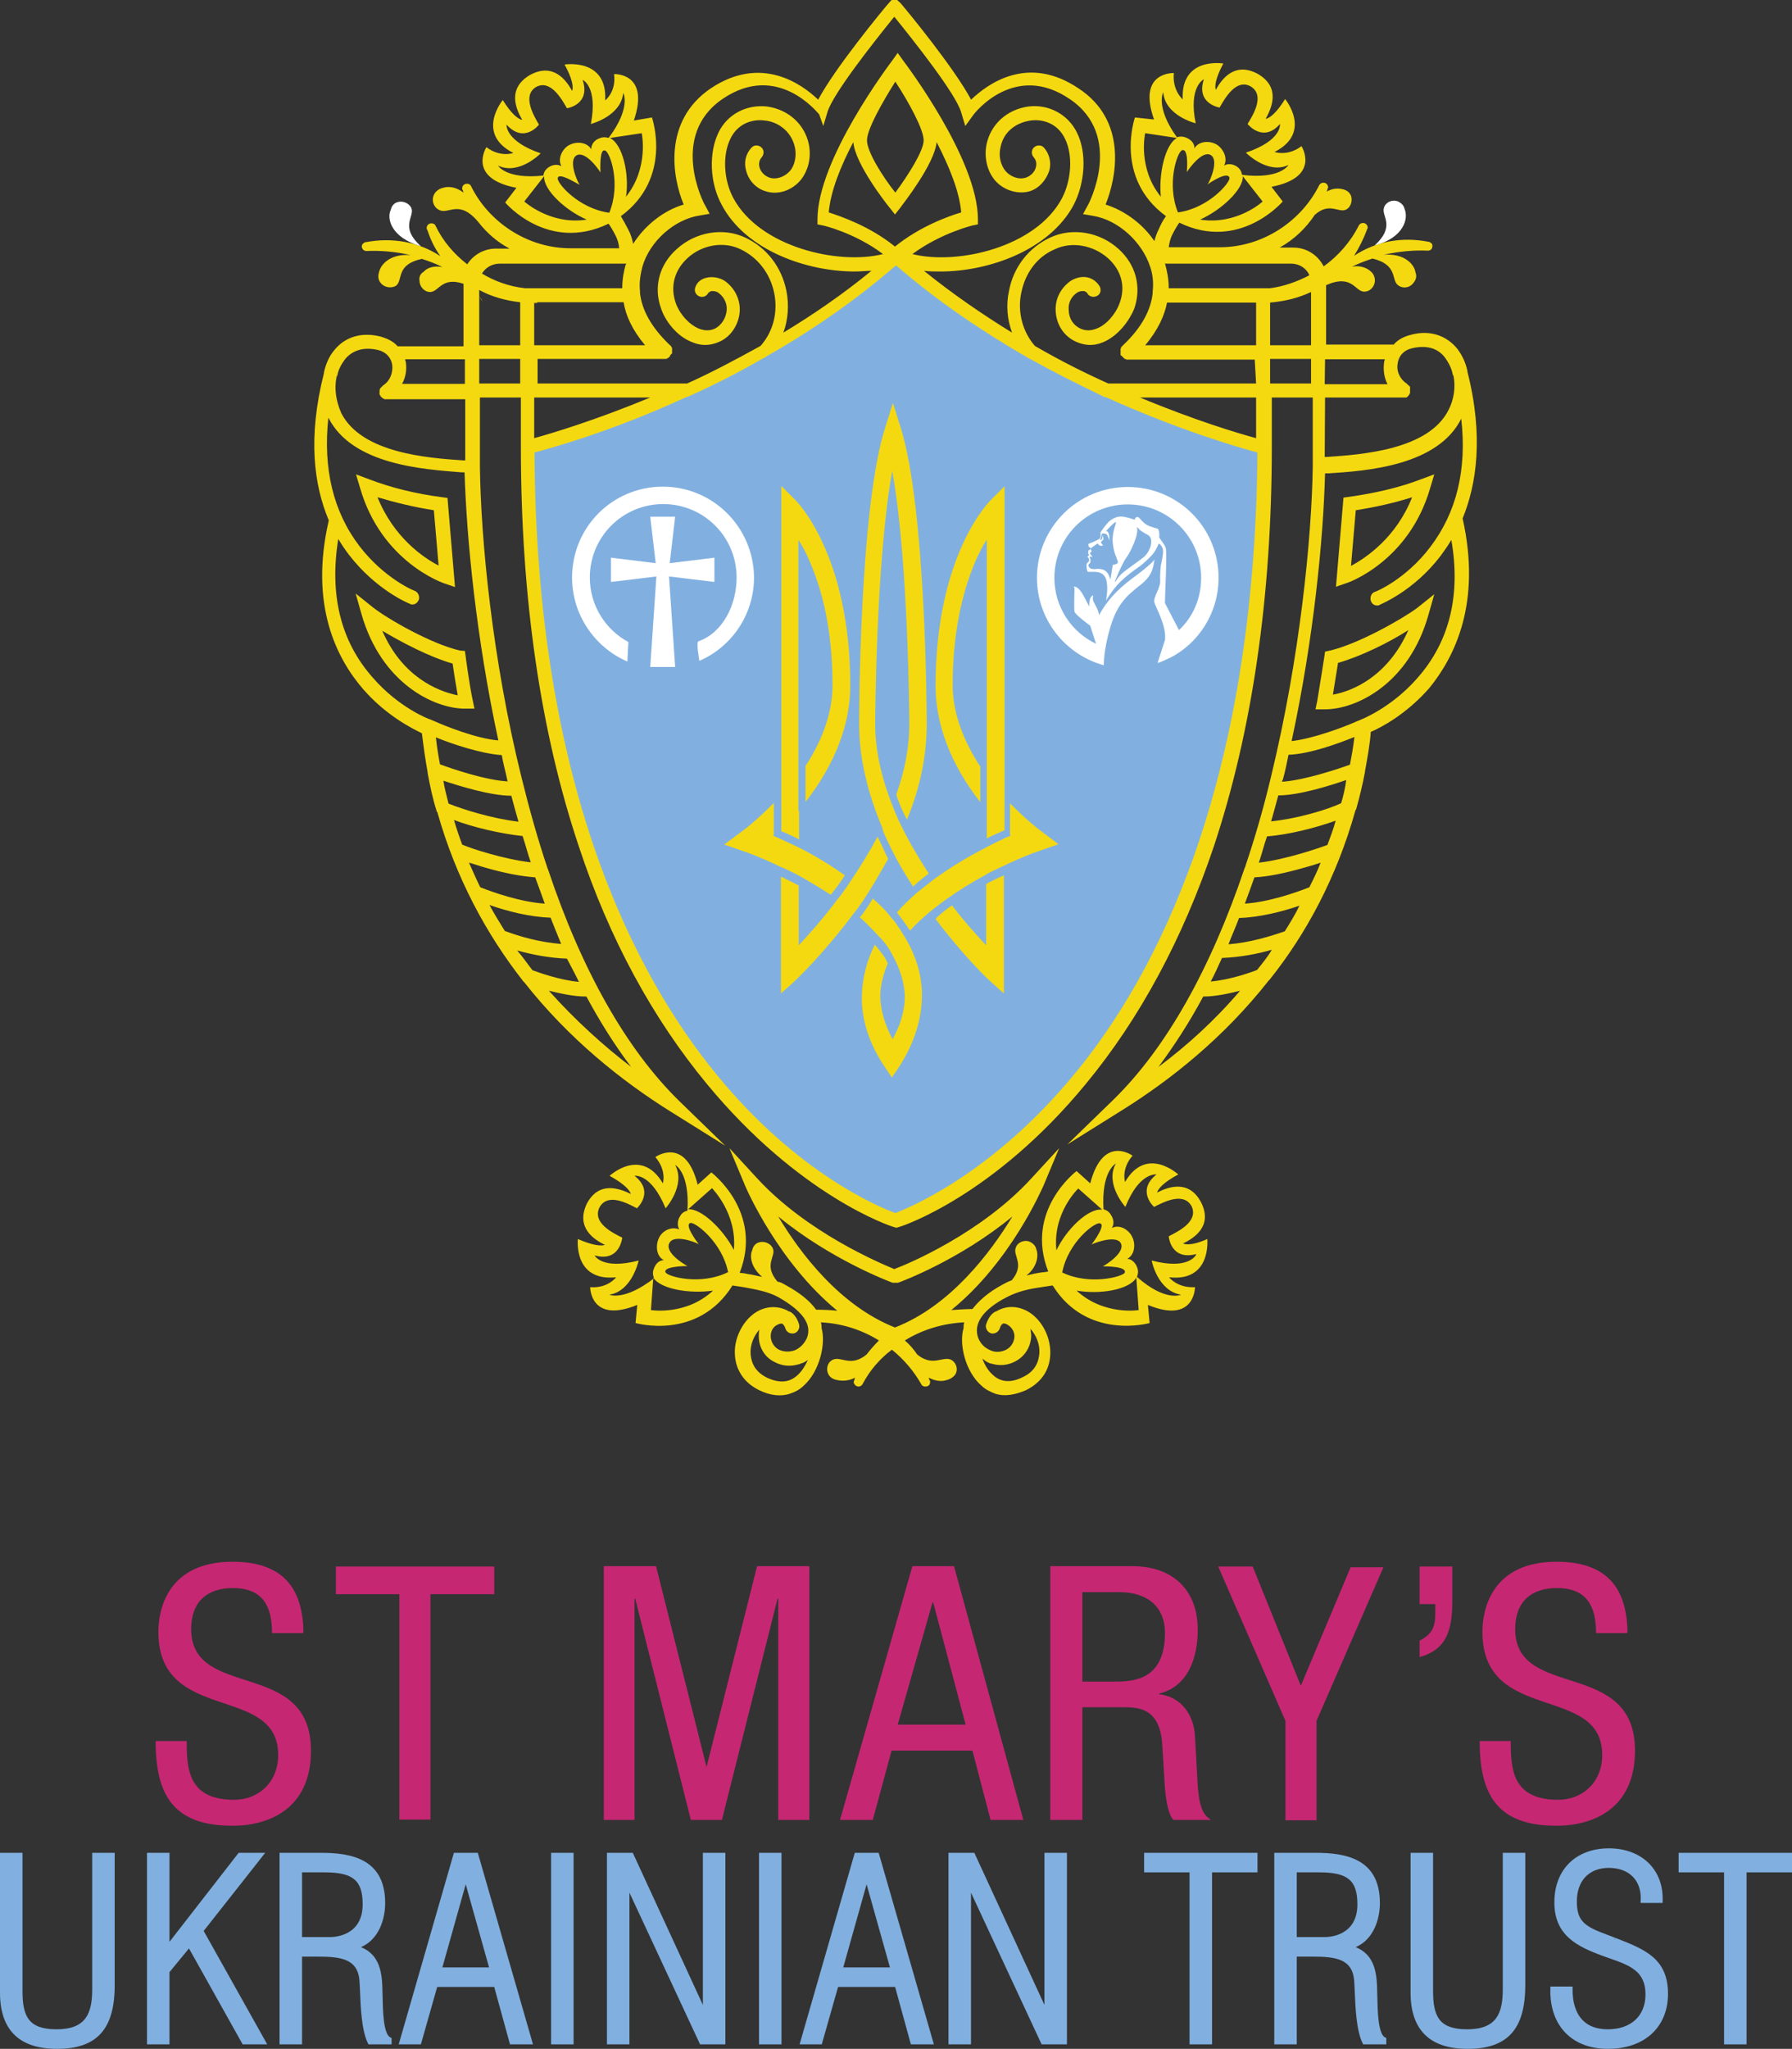 <?xml version="1.0" encoding="UTF-8"?>
<svg id="Layer_1" data-name="Layer 1" xmlns="http://www.w3.org/2000/svg" viewBox="0 0 525 599.925">
  <rect x="0" y="0" width="525" height="599.925" fill="#333333" stroke="none"/>
  <defs>
    <style>
      .cls-1 {
        fill: #c62773;
      }

      .cls-1, .cls-2, .cls-3, .cls-4 {
        stroke-width: 0px;
      }

      .cls-2 {
        fill: #f5d910;
      }

      .cls-3 {
        fill: #81b0e0;
      }

      .cls-4 {
        fill: #fff;
      }
    </style>
  </defs>
  <g>
    <path class="cls-3" d="M27.013,582.434c0,7.064-1.776,11.77-10.447,11.77-8.387,0-9.977-3.982-9.977-11.332v-40.345H0v40.927c0,10.93,5.626,16.472,16.723,16.472,11.674,0,16.88-5.754,16.88-18.655v-38.743h-6.59v39.907Z"/>
    <polygon class="cls-3" points="77.698 542.526 69.913 542.526 49.653 568.586 49.653 542.526 43.064 542.526 43.064 598.614 49.653 598.614 49.653 577.462 55.363 570.513 71.093 598.614 78.293 598.614 59.669 565.4 77.698 542.526"/>
    <path class="cls-3" d="M112.107,585.293c-.013-.749-.024-1.376-.049-1.776-.066-5.73-.637-11.055-6.301-13.376,5.183-2.215,7.084-8.099,7.084-12.89,0-13.051-10.067-14.725-18.837-14.725h-12.104v56.088h6.589v-25.693h4.496c6.682,0,11.833.522,12.329,7.097.066.847.111,1.933.162,3.161.197,4.753.467,11.263,2.258,15.009l.204.427h6.782v-1.868l-.414-.207c-2.018-1.014-2.145-8.185-2.199-11.246ZM106.251,557.614c0,9.124-7.985,9.586-9.586,9.586h-8.176v-18.953h6.61c8.338,0,11.152,2.363,11.152,9.367Z"/>
    <path class="cls-3" d="M132.98,542.526l-16.171,56.088h6.496l4.776-16.813h16.714l4.62,16.813h6.736l-16.171-56.088h-7.001ZM143.281,576.079h-13.68l6.84-24.342,6.84,24.342Z"/>
    <rect class="cls-3" x="161.452" y="542.526" width="6.589" height="56.088"/>
    <polygon class="cls-3" points="205.925 587.071 185.387 542.526 177.815 542.526 177.815 598.614 184.404 598.614 184.404 554.188 205.101 598.614 212.514 598.614 212.514 542.526 205.925 542.526 205.925 587.071"/>
    <rect class="cls-3" x="222.367" y="542.526" width="6.589" height="56.088"/>
    <path class="cls-3" d="M250.426,542.526l-16.171,56.088h6.496l4.776-16.813h16.714l4.62,16.813h6.736l-16.171-56.088h-7.001ZM260.727,576.079h-13.68l6.84-24.342,6.84,24.342Z"/>
    <polygon class="cls-3" points="305.989 587.072 285.652 542.962 285.452 542.526 277.879 542.526 277.879 598.614 284.469 598.614 284.469 554.186 305.165 598.614 312.578 598.614 312.578 542.526 305.989 542.526 305.989 587.072"/>
    <polygon class="cls-3" points="335.192 548.247 348.504 548.247 348.504 598.614 355.093 598.614 355.093 548.247 368.404 548.247 368.404 542.526 335.192 542.526 335.192 548.247"/>
    <path class="cls-3" d="M403.529,585.298c-.014-.752-.025-1.38-.05-1.781-.065-5.73-.637-11.055-6.301-13.376,5.184-2.215,7.085-8.099,7.085-12.89,0-13.051-10.067-14.725-18.838-14.725h-12.104v56.088h6.59v-25.693h4.495c6.683,0,11.834.522,12.329,7.097.066.846.111,1.93.162,3.157.196,4.755.466,11.266,2.258,15.013l.204.427h6.782v-1.868l-.413-.207c-2.018-1.014-2.146-8.181-2.2-11.241ZM397.674,557.614c0,9.124-7.985,9.586-9.586,9.586h-8.176v-18.953h6.609c8.338,0,11.152,2.363,11.152,9.367Z"/>
    <path class="cls-3" d="M440.269,582.434c0,7.064-1.776,11.77-10.446,11.77-8.389,0-9.979-3.982-9.979-11.332v-40.345h-6.589v40.927c0,10.93,5.627,16.472,16.724,16.472,11.674,0,16.88-5.754,16.88-18.655v-38.743h-6.59v39.907Z"/>
    <path class="cls-3" d="M473.213,567.418l-.327.678v0h0v-0l.271-.699-4.532-1.744c-5.163-2.076-6.656-4.075-6.656-8.911,0-6.047,3.583-9.804,9.351-9.804,3.004,0,5.469.924,7.129,2.672,1.598,1.684,2.366,4.035,2.223,6.802l-.041.789h6.452l.021-.729c.117-4.284-1.236-8.003-3.914-10.755-2.823-2.901-7.011-4.5-11.791-4.5-9.73,0-16.018,6.208-16.018,15.816,0,9.658,6.64,12.902,14.036,15.625.697.256,1.392.5,2.076.74,5.915,2.078,10.588,3.72,10.588,10.565,0,6.316-4.243,10.24-11.074,10.24-3.12,0-5.583-.891-7.318-2.646-1.99-2.013-3.018-5.164-2.972-9.114l.009-.759h-6.502l-.018.731c-.128,5.288,1.415,9.733,4.464,12.857,2.971,3.044,7.264,4.652,12.416,4.652,10.682,0,17.584-6.323,17.584-16.108,0-10.391-6.821-13.042-15.456-16.398Z"/>
    <polygon class="cls-3" points="491.788 542.526 491.788 548.247 505.1 548.247 505.1 598.614 511.688 598.614 511.688 548.247 525 548.247 525 542.526 491.788 542.526"/>
  </g>
  <path class="cls-3" d="M315,315.8c-24.4,29.6-49,39.5-53.3,41.1-4.3-1.5-28.9-11.5-53.3-41.1-24.4-29.7-53.6-86-54-184.6,5.3-1.4,23-6.4,45-16.3.3,0,.7-.2.9-.3,6.9-3.1,14.3-6.9,21.7-11,.3-.2.7-.2.9-.5,12.9-7.4,26.3-16.3,38.7-27.2h0c12.5,10.8,25.8,19.8,38.7,27.2.2.2.5.3.9.5,7.6,4.3,14.8,7.9,21.7,11,.2.2.5.3.9.3,22,10,39.7,15,45,16.3-.2,98.8-29.2,154.9-53.8,184.6"/>
  <path class="cls-4" d="M411.5,61.2c-.2-1-.9-1.7-1.9-2.2-1.7-.7-3.6.2-4.1,1.7-1,2.6,3.6,5.3-2.8,11.2,8.6-2.3,10-7.9,8.8-10.7"/>
  <g>
    <g>
      <path class="cls-2" d="M133.3,171.9l-2.2-26.1-1.5-.2c-7.9-1-15.3-2.9-21.3-5.2l-4-1.5,1.2,4c6.2,21.5,24.1,27.8,24.9,28l2.9,1ZM110.6,145.6c5,1.5,10.7,2.9,16.5,3.8l1.4,16.2c-4.5-2.3-13.2-8.3-17.9-20Z"/>
      <path class="cls-2" d="M134.8,190.5c-8.4-1.9-21.3-9.3-25.6-12.7l-5-4,1.7,6c5.8,20.3,21.3,27.7,30.3,27.7h2.8l-.5-2.4c-.9-4.1-2.1-12.9-2.1-13.1l-.2-1.4-1.4-.1ZM112,184.7c5.7,3.4,13.9,7.7,20.6,9.6.3,2.1.9,6,1.5,9.3-6-1.2-16.3-5.5-22.1-18.9Z"/>
      <path class="cls-2" d="M419,142.9l1.2-4-3.8,1.4c-6.2,2.4-13.4,4.1-21.3,5.2l-1.5.2-2.2,26.1,2.9-1c.6-.1,18.5-6.4,24.7-27.9ZM397.2,149.4c5.8-.9,11.5-2.2,16.5-3.8-4.6,11.7-13.4,17.7-17.9,20.1l1.4-16.3Z"/>
      <path class="cls-2" d="M389.6,190.5l-1.4.3-.2,1.4c0,.2-1.4,8.9-2.1,13.1l-.5,2.4h2.8c9.1,0,24.6-7.4,30.3-27.7l1.7-6-5,4c-4.3,3.2-17.3,10.6-25.6,12.5ZM390.5,203.4c.5-3.3,1.2-7.2,1.5-9.3,6.7-1.9,15-6,20.6-9.6-6,13.6-16.4,17.9-22.1,18.9Z"/>
      <path class="cls-2" d="M428.5,151.8c4.1-10,6.2-24.1,1.4-43v-.2c-.5-2.4-1.5-4.5-2.9-6.4-3.3-4.1-8.3-5.7-13.9-4.1-1.9.5-3.6,1.4-4.8,2.8h-19.8v-17.4c7.7-3.4,8.4,1.9,11.2,1.9,1.7,0,3.1-1.5,3.1-3.3,0-1-.5-2.1-1.2-2.6-1-1-3.1-1.9-5.5-1.4,1.9-1,4-1.7,6-2.4,7.7,1.9,5.3,6.4,7.6,7.9,1.4,1,3.4.7,4.5-.9.7-.9.9-1.9.5-2.9-.3-2.4-3.3-5.7-9.3-5.2,4.5-1,8.9-1.4,12.9-1.2.5,0,1-.2,1.2-.7.3-.7.2-1.4-.5-1.7-.2-.2-.3-.2-.5-.2-7.6-1.5-15.3-.2-21.8,4.1,1.5-2.4,2.8-5,3.8-7.7,0-.2.2-.3.2-.5,0-.7-.5-1.4-1.4-1.4-.5,0-1,.3-1.2.7-2.4,4.8-6,8.9-10.3,12-1.7-3.3-5-5.5-8.9-5.5h-4c4.3-2.4,7.7-5.7,10.3-9.6,4.3-3.8,6.9-.5,9.1-1.5,1.5-.7,2.1-2.8,1.4-4.3-.5-1-1.4-1.5-2.4-1.7-1.2-.3-2.9-.3-4.6.7,0-.2.2-.3.2-.7,0-.2.2-.3.2-.5,0-.7-.5-1.4-1.4-1.4-.5,0-1,.3-1.2.7-5.2,10.5-16.5,18.2-29.1,18.2h-15c.2-1.4.5-2.6,1-3.6.7-1.4,1.4-2.6,2.1-3.6,17.7,8.6,30.3-6.2,30.3-6.2l-3.3-4.3c14.6-2.8,8.8-11.9,8.8-11.9-4.1,3.1-7.9,1.7-7.9,1.7,11.2-5.7,3.1-15.5,3.1-15.5-3.6,5.8-5.7,5.8-5.7,5.8,1.7-3.1,4.5-9.1-2.2-13.1-6.9-3.8-10.7,1.5-12.4,4.6,0,0-1-1.7,2.2-7.7,0,0-12.5-2.1-11.9,10.5,0,0-3.1-2.6-2.6-7.7,0,0-10.8-.5-5.8,13.6l-5.6-.6s-6.2,17.7,9.1,28.9c-.9,1.2-1.5,2.4-2.2,4-.5,1-.9,2.1-1.2,3.3-3.4-5-8.6-8.9-14.3-10.7,3.3-8.1,6.4-24.6-7.9-34-14.8-10-26.6-1.4-31.5,3.3-4.8-9.1-18.7-26-20.6-28.2h0l-.2-.2-.2-.2h0l-.2-.2s-.2,0-.2-.2c0,0-.2,0-.2-.2h-1.6s-.2,0-.2.2c0,0-.2,0-.2.2,0,0-.2,0-.2.2h0l-.2.2-.2.2h0c-1.9,2.2-15.8,19.1-20.6,28.2-4.8-4.6-16.7-13.2-31.5-3.3-14.1,9.6-11.2,26.1-7.9,34-5.8,1.7-11.3,6-14.8,11.5-.3-1.4-.7-2.8-1.4-4.1-.7-1.4-1.5-2.8-2.2-4,15.3-11.2,9.1-28.9,9.1-28.9l-5.3.9c4.8-14.1-5.8-13.6-5.8-13.6.7,5.2-2.6,7.7-2.6,7.7.7-12.5-11.9-10.5-11.9-10.5,3.3,6,2.2,7.7,2.2,7.7-1.7-3.1-5.5-8.4-12.4-4.6-6.7,4-4,10-2.2,13.1,0,0-2.1,0-5.7-5.8,0,0-8.1,9.8,3.1,15.5,0,0-3.8,1.4-7.9-1.7,0,0-5.8,9.1,8.8,11.9l-3.3,4.3s12.5,14.8,30.3,6.2c.7,1,1.4,2.2,2.1,3.6.5,1,.9,2.2,1,3.6h-14.3c-12.5,0-23.9-7.6-29.1-18.2-.2-.5-.7-.7-1.2-.7-.7,0-1.4.5-1.4,1.4,0,.2,0,.3.2.5,0,.2.2.5.2.7-2.2-1.7-4.5-1.9-6-1.4-1,.2-2.1.9-2.6,1.9-.9,1.7-.2,3.8,1.5,4.6,2.8,1.4,5.8-3.3,11.5,3.6,2.4,3.1,5.5,5.8,9.1,7.7h-4c-3.6,0-6.7,1.9-8.4,4.6-4-3.1-7.2-6.9-9.3-11.3-.2-.5-.7-.7-1.2-.7-.7,0-1.4.5-1.4,1.4,0,.2,0,.3.2.5.9,2.8,2.1,5.3,3.8,7.7-6.5-4.3-14.3-5.5-21.8-4.1-.2,0-.3,0-.5.2-.7.3-.9,1.2-.5,1.7.2.5.7.7,1.2.7,4.1-.2,8.6.2,12.9,1.2-6-.5-8.9,2.8-9.3,5.2-.3.9-.2,2.1.5,2.9,1,1.4,3.1,1.7,4.5.9,2.2-1.7-.2-6.2,7.6-7.9,2.1.7,4.1,1.4,6,2.4-2.6-.5-4.6.3-5.5,1.4-.9.5-1.4,1.5-1.2,2.6,0,1.7,1.4,3.3,3.1,3.3,2.6,0,3.4-4.6,9.8-2.4v18.3h-19.3c-1.2-1.4-2.9-2.2-4.8-2.8-5.7-1.5-10.7,0-13.9,4.1-1.4,1.7-2.4,4-2.9,6.4v.2c-4.8,18.9-2.9,32.8,1.4,43v.2c-5.7,24.8,2.4,40.4,10.1,49.3,6.7,7.7,14.3,11.5,17.2,12.9.5,4,1,7.7,1.7,11.5v.2c.7,3.8,1.5,7.6,2.6,11,0,.2,0,.3.2.3,5.5,19.6,14.6,36.1,25.1,49.5,0,.2.2.2.3.3,13.2,16.8,28.9,29.2,43,38l16,10-13.6-13.2c-15.3-15-28.4-38-38.3-67.6,0-.2-.2-.3-.2-.5-2.8-8.3-5.3-17.2-7.6-26.5-8.6-34.7-11.9-69.6-12.2-90.8v-1.9h0v-18.6h12v14.4h0c0,44,5.7,83.4,17,117.1,8.9,27,21.7,50.4,37.5,69.5,27,32.7,53.6,41.6,54.8,41.9l.7.2.7-.2c1.2-.3,27.8-9.1,54.8-41.9,15.8-19.1,28.4-42.5,37.5-69.5,11.2-33.7,17-73.1,17-117.1h0v-14.4h12v20.1h0c-.3,21.1-3.8,56.2-12.2,90.8-2.2,9.3-4.8,18.2-7.6,26.5,0,.2-.2.3-.2.5-10,29.6-23,52.6-38.3,67.6l-13.6,13.2,16-10c14.1-8.8,29.7-21.1,43-38l.3-.3c10.7-13.4,19.6-29.9,25.1-49.5,0-.2.2-.3.2-.3,1-3.6,1.9-7.2,2.6-11v-.2c.7-3.8,1.4-7.6,1.7-11.5,2.9-1.2,10.5-5.2,17.2-12.9,7.3-9,15.3-24.7,9.7-49.6q0,.2,0,0ZM118.9,106.1c0-.3-.2-.5-.2-.9h17.5v7.2h-18.4c1.1-2,1.4-4.2,1.1-6.3ZM98.6,110.4c0-.2,0-.3.2-.3h0c.3-1.9,1.2-3.4,2.2-4.8,2.2-2.8,5.7-3.8,9.8-2.8,2.2.5,3.8,2.2,4.1,4.3.3,2.4-.7,4.8-2.6,6h0l-.2.2-.2.2-.2.2-.2.2c-.2.2-.2.3-.3.7h0v.4h0v.8s0,.2.2.2v.2h0l.2.2s0,.2.2.2l.2.2.2.2h.2l.2.2h23.7v17.9h-.7c-10.3-.7-29.6-2.1-35.6-13.8-1.6-3.6-2.1-7.3-1.4-10.6ZM171.8,291.8c4.1,7.6,8.4,14.4,13.1,20.6-8.1-6.2-16.3-13.6-24.1-22.3,3.4.8,7.2,1.7,11,1.7h0ZM169.6,287.5c-5.7-.5-11.9-2.8-13.6-3.4-1.5-1.9-2.9-4-4.5-5.8,4.3,1.2,9.3,2.2,14.6,2.4,1.2,2.3,2.4,4.5,3.5,6.8ZM161.3,268.7c1,2.6,2.1,5.2,3.1,7.7-6.4-.5-12.2-2.2-16.5-3.8-1.5-2.4-3.1-5-4.5-7.6,5.2,1.8,11.7,3.5,17.9,3.7ZM159.6,264.6c-7.2-.5-15.1-3.3-18.9-4.8-1.2-2.4-2.2-4.8-3.3-7.2,1.2.3,2.8.9,4.6,1.4,5.8,1.7,10.8,2.6,14.8,2.9.9,2.5,1.9,5.1,2.8,7.7ZM153.1,244.8c.9,2.6,1.5,5.2,2.4,7.7-7.9-.9-17.7-4.1-20.1-5.2-.9-2.4-1.7-4.8-2.4-7.2,5.5,2.1,13.5,4,20.1,4.7ZM149.8,233c.7,2.6,1.4,5.2,2.1,7.6-7.7-.9-16.3-3.6-20.5-5.3-.5-2.2-1.2-4.5-1.5-6.7,4.8,1.6,13.9,4.4,19.9,4.4h0ZM148.6,228.3c0,.2,0,.3.2.5-6.5-.3-16.7-3.8-19.9-5-.5-2.6-.9-5.2-1.2-7.9,4.6,1.9,13.2,4.8,19.3,5.2.4,2.4,1.1,4.8,1.6,7.2ZM146,216.8c-6.4-.5-15.8-4.3-18.9-5.7h0l-1.2-.5c-.2,0-9.1-3.4-16.7-12.2-9.5-10.7-12.7-24.4-10.1-40.6,1,1.7,2.1,3.3,3.1,4.6,7.9,10.3,17.5,14.3,17.9,14.4.2.2.5.2.7.2.9,0,1.5-.5,1.9-1.4.3-1-.2-2.2-1.2-2.6-.2,0-8.9-3.6-16.2-13.1-7.7-10.1-10.7-22.7-9.1-37.6,7,13.8,27.7,15.1,38.9,16h1c.6,19.4,3.4,48.4,9.9,78.5ZM388.2,105.2h17.5c0,.3-.2.5-.2.9-.3,2.2,0,4.5,1,6.4h-18.4l.1-7.3h0ZM388.2,116.4h23.8c.2,0,.2-.2.3-.2h0l.2-.2h0l.2-.2s0-.2.2-.2h0v-.2s0-.2.2-.2v-.8h0v-1.1q0-.2-.2-.2s0-.2-.2-.2l-.2-.2-.2-.2-.2-.2h0c-1.9-1.2-3.1-3.6-2.6-6,.3-2.2,1.9-3.8,4.1-4.3,4.1-1,7.6-.2,9.8,2.8,1,1.4,1.9,3.1,2.2,4.8h0c0,.2,0,.3.2.3.7,3.3.2,7-1.4,10.1-5.8,11.7-25.3,13.1-35.6,13.8h-.7l.1-17.4h0ZM346.3,44c1.9-.7,1.5,5.3,1.4,6.4.9-1.4,4.6-6.4,7-5s0,7.2-.9,8.6c.9-.7,6-4,6.4-1.9.2,1.4-6.2,8.9-15.1,10.1-3.4-8.4-.2-17.7,1.2-18.2ZM351.6,64.3c6.2-2.8,12.7-8.8,12.5-12.7l5.8,7.4c.1 0-7.6,7-18.3,5.3ZM340.8,27c.5,6.9,9.5,9.1,9.5,9.1-2.2-10.8,2.4-12.9,2.4-12.9-2.4,7.2,4.6,8.3,4.6,8.3,1.5-2.6,4.8-8.6,9.1-6.2,4.3,2.6.7,8.4-.9,11,0,0,4.5,5.7,9.5,0,0,0,.7,4.8-10,8.4,0,0,6.4,6.5,12.5,3.6,0,0-2.4,4.3-13.6,2.9-.2-.9-.5-1.7-1.5-2.4-.7-.5-2.4-1.2-3.8-.3,1.2-2.1-.2-5-2.2-6.2-2.1-1.2-5.3-1-6.5,1.2.2-1.7-1.4-2.8-2.2-3.1-1-.5-2.1-.5-2.9-.2-6.4-8.9-4-13.2-4-13.2ZM340.1,57.6c-6.9-8.4-4.6-18.6-4.6-18.6l9.3,1.4c-3.5,1.9-5.4,10.7-4.7,17.2ZM189,101.1h-32.5v-12.4h.9v-.2h25.3c.6,3.8,2.5,8.1,6.3,12.6ZM145.9,48.5c6.2,2.9,12.5-3.6,12.5-3.6-10.5-3.6-10-8.4-10-8.4,5.2,5.7,9.5,0,9.5,0-1.5-2.6-5-8.4-.9-11,4.3-2.4,7.6,3.6,9.1,6.2,0,0,7-1,4.6-8.3,0,0,4.5,1.9,2.4,12.9,0,0,8.8-2.2,9.5-9.1,0,0,2.4,4.3-4.3,13.2-.9-.3-1.9-.3-2.9.2-.9.3-2.2,1.4-2.2,3.1-1.2-2.1-4.3-2.4-6.5-1.2-2.1,1.2-3.4,4.1-2.2,6.2-1.4-.9-3.1-.2-3.8.3-1,.7-1.4,1.5-1.5,2.4-10.9,1.2-13.3-2.9-13.3-2.9ZM153.6,59l5.8-7.4c-.2,4.1,6.4,10.1,12.5,12.7-10.6,1.7-18.3-5.3-18.3-5.3ZM178.5,62.3c-8.9-1.2-15.3-8.6-15.1-10.1.2-1.9,5.3,1.4,6.4,1.9-.9-1.4-3.3-7.2-.9-8.6,2.4-1.4,6.2,3.6,7,5,0-1-.3-7.2,1.4-6.4,1.4.4,4.7,9.7,1.2,18.2ZM178.7,40.4l9.3-1.4s2.2,10.1-4.6,18.6c1-6.5-.9-15.3-4.7-17.2ZM152.4,112.3h-12v-7.2h12v7.2ZM152.4,101.1h-12v-14.3c.3.3.5.9.9,1.4-.2-.5-.5-1-.9-1.4v-1.9c3.4,1.9,7.6,3.1,12,3.6v12.6ZM141.2,80.1c1-1.7,2.9-2.9,5.2-2.9h37.1c0,.2-.2.2-.2.3-.5,1.7-1,4.1-1,6.9h-28.5c-4.5-.5-8.8-2-12.6-4.3ZM156.5,116.4h34c-16.2,6.7-28.9,10.5-34,11.9v-11.9h0ZM314.7,314.6c-24.1,29.2-48.3,39-52.4,40.6-4.1-1.5-28.5-11.3-52.4-40.6-24.1-29.4-52.9-84.8-53.3-182.1,5.2-1.4,22.7-6.2,44.4-16.2.3,0,.5-.2.9-.3,6.9-3.1,14.1-6.7,21.5-11,.3-.2.7-.2.9-.5,12.7-7.2,26-16.2,38.2-26.8h0c12.4,10.7,25.4,19.4,38.2,26.8.2.2.5.3.9.5,7.4,4.1,14.6,7.7,21.5,11,.2.2.5.3.9.3,21.7,9.8,39.2,14.8,44.4,16.2-.8,97.4-29.5,152.9-53.7,182.1ZM260.7,60.9l1.5,1.9,1.5-1.9c1-1.4,10.1-12.9,10.7-19.3,3.6,7,6.7,14.4,7.2,20.6-3.4,1-12,4-19.4,10h0c-7.4-6-16-8.9-19.4-10,.5-6.2,3.6-13.8,7.2-20.6.5,6.4,9.7,18.1,10.7,19.3ZM254,41.1c0-3.3,4.6-11.3,8.3-17.2,3.8,5.8,8.3,13.9,8.3,17.2,0,3.1-4.6,10.3-8.3,15.3-3.8-4.8-8.3-12-8.3-15.3ZM368,128.3c-5.2-1.4-17.9-5.2-34-11.9h34v11.9ZM368,112.3h-43.3c-6.9-3.1-14.1-6.7-21.5-11-3.6-4.1-5.2-10-4-15.6,1.2-5.8,4.6-10.5,9.8-12.7,5-2.4,11.3-1.2,15.6,2.6,4,3.6,5.2,8.4,3.4,13.2-1.2,3.3-4,6.4-6.7,7.4-1.7.7-3.3.7-4.8,0-2.1-1-3.3-2.9-3.4-5.3-.2-2.2.7-4.1,2.6-5.3.5-.3,1.4-.5,2.1-.3.3.2.5.2.7.5.5,1,1.7,1.4,2.8.9s1.4-1.7.9-2.8c-.7-1.2-1.9-2.2-3.3-2.6-1.7-.5-3.8,0-5.3,1-2.9,2.1-4.6,5.3-4.3,9.1.3,3.8,2.4,7,5.8,8.6,2.6,1.2,5.3,1.4,8.1.2,4.5-1.9,7.7-6.4,9.1-9.8,2.2-6.4.5-12.9-4.6-17.5-5.5-5-13.6-6.4-20.1-3.3-6.2,2.9-10.7,8.6-12,15.6-.9,4.1-.5,8.4.9,12.2-8.6-5.3-17.4-11.3-25.8-18.1,1.5.2,3.1.2,4.8.2,14.4,0,32-6.4,39-19.4,3.4-6.5,4-15.3,1-21.3-2.6-5.3-8.3-8.4-14.3-7.6-6.2.9-11,5.2-12.2,11.2-.7,3.8.2,7.6,2.4,10.3,2.6,3.1,6.9,4.3,10.3,3.3,2.8-.9,4.8-3.3,5.7-6,.7-2.4,0-5-1.5-6.7-.7-.9-2.1-.9-2.9-.2-.9.7-.9,2.1-.2,2.9.9,1,.9,2.1.7,2.9-.3,1.4-1.5,2.6-2.9,3.1-2.1.7-4.5-.2-6-1.9-1.4-1.7-2.1-4.3-1.5-6.9,1-5.2,5.3-7.4,8.8-7.9,3.4-.5,7.9.7,10.1,5.3,2.4,4.8,1.9,12.2-.9,17.5-7.6,14.3-30.6,19.6-43.8,16.3,8.4-6.2,17.7-8.4,17.7-8.4l1.5-.3v-1.5c0-17.5-21.1-45.4-22-46.6l-1.5-2.1-1.5,2.1c-.9,1.2-22,29.1-22,46.6v1.5l1.5.3c.2,0,9.5,2.2,17.7,8.4-13.2,3.3-36.1-2.1-43.8-16.3-2.9-5.3-3.3-12.7-.9-17.5,2.2-4.6,6.7-5.8,10.1-5.3,3.4.3,7.7,2.8,8.8,7.9.5,2.4,0,5.2-1.5,6.9s-4,2.6-6,1.9c-1.4-.5-2.6-1.7-2.9-3.1-.2-.7-.2-1.9.7-2.9.7-.9.7-2.1-.2-2.9-.9-.7-2.1-.7-2.9.2-1.7,1.9-2.2,4.3-1.5,6.7.7,2.8,2.9,5.2,5.7,6,3.6,1.2,7.7-.2,10.3-3.3,2.2-2.8,3.1-6.5,2.4-10.3-1.2-6-6-10.3-12.2-11.2-6-.7-11.7,2.2-14.3,7.6-2.9,6-2.6,14.8,1,21.3,7,13.1,24.6,19.4,39,19.4,1.7,0,3.3-.2,4.8-.2-8.4,6.9-17.2,12.9-25.8,18.1,1.4-3.8,1.7-8.1.9-12.2-1.4-7-5.8-12.7-12-15.6-6.5-3.1-14.6-1.7-20.1,3.3-5.2,4.6-6.9,11.2-4.6,17.5,1.2,3.6,4.6,8.1,9.1,9.8,2.8,1.2,5.5,1,8.1-.2,3.3-1.5,5.5-5,5.8-8.6s-1.4-7-4.3-9.1c-1.5-1-3.6-1.4-5.3-1-1.5.3-2.8,1.2-3.3,2.6-.5,1-.2,2.2.9,2.8,1,.5,2.2.2,2.8-.9.2-.2.3-.3.7-.5.7-.2,1.5,0,2.1.3,1.7,1.2,2.8,3.1,2.6,5.3s-1.5,4.3-3.4,5.3c-1.5.7-3.1.7-4.8,0-2.8-1.2-5.5-4.1-6.7-7.4-1.7-4.8-.5-9.6,3.4-13.2,4.3-4,10.7-5,15.6-2.6,5,2.4,8.6,7,9.8,12.7s-.3,11.5-4,15.6c-7.4,4.1-14.6,7.9-21.5,11h-43.8v-7.2h37.6c.2,0,.3,0,.3-.2h.2c.2,0,.2-.2.3-.2l.2-.2.2-.2h0v-.2l.2-.2s0-.2.2-.2c0,0,0-.2.2-.2v-.8h0v-.8s0-.2-.2-.2v-.2l-.2-.2s0-.2-.2-.2h0c-5.8-5.5-8.3-10.7-8.8-15.3h0v-.5c-.3-2.8.2-5.2.7-7.2,2.2-7.6,9.5-13.9,16.8-15l2.9-.5-1.4-2.6c-.2-.2-10.7-20.3,5.3-31.1,16-10.8,27.7,4.1,28.2,4.6l1.2,3.4,1.2-4c1.5-5.3,13.6-20.6,19.6-28,6,7.4,18.1,22.7,19.6,28l1.2,4,2.4-3.3c.5-.7,12.2-15.5,28.2-4.6,16,10.8,5.5,30.9,5.3,31.1l-1.4,2.6,2.9.5c7.4,1.2,14.4,7.6,16.8,15,.7,2.1,1,4.5.7,7.2v.5h0c-.5,4.5-2.9,9.8-8.8,15.3h0s0,.2-.2.2l-.2.2v.2s0,.2-.2.2v.9h0v1s0,.2.2.2l.2.2.2.2h0l.2.2.2.2.2.2h.2c.2,0,.2.2.3.2h37.6l.4,7h0ZM368,101.1h-32.5c3.8-4.5,5.7-8.8,6.4-12.5h26.1v12.5ZM372.1,84.4h-29.7c0-2.8-.5-5-1-6.9q0-.2-.2-.3h37.1c2.4,0,4.5,1.4,5.3,3.4-3.6,1.9-7.6,3.3-11.5,3.8ZM384.1,85.5v15.6h-12v-12.5c4.5-.4,8.4-1.4,12-3.1ZM372.1,112.3v-7.2h12v7.2h-12ZM339.4,312.4c4.6-6.2,9.1-13.1,13.1-20.6h0c3.6,0,7.6-.9,10.8-1.7-7.4,8.7-15.6,16.1-23.9,22.3ZM368.3,284c-1.7.7-7.9,2.9-13.6,3.4,1.2-2.2,2.2-4.5,3.3-6.9,5.3-.2,10.5-1.2,14.6-2.4-1.2,2.1-2.8,4-4.3,5.9ZM376.4,272.7c-4.1,1.4-10.1,3.3-16.5,3.8,1-2.6,2.1-5,3.1-7.7,6.2-.2,12.7-1.9,17.7-3.6-1.2,2.5-2.8,5.1-4.3,7.5ZM383.6,259.8c-3.8,1.5-11.7,4.3-18.9,4.8,1-2.6,1.9-5.2,2.8-7.7,4-.2,8.9-1.2,14.8-2.9,1.9-.5,3.4-1,4.6-1.4-.9,2.4-2.1,4.8-3.3,7.2ZM388.9,247.4c-2.4.9-12.2,4.3-20.1,5.2.9-2.6,1.5-5.2,2.4-7.7,6.5-.5,14.6-2.6,20.1-4.6-.6,2.3-1.5,4.7-2.4,7.1ZM392.9,235.2c-4.1,1.9-12.7,4.5-20.5,5.3.7-2.4,1.4-5,2.1-7.6h0c6,0,15-2.8,19.9-4.5-.3,2.3-.8,4.6-1.5,6.8ZM395.5,223.9c-3.3,1.2-13.4,4.6-19.9,5,0-.2,0-.3.2-.5.7-2.4,1.2-5,1.7-7.4,6.2-.2,14.6-3.3,19.3-5.2-.3,2.7-.8,5.5-1.3,8.1ZM415.2,198.6c-7.7,8.8-16.7,12.2-16.7,12.2l-1.2.5h0c-3.1,1.4-12.5,5-18.9,5.7,6.5-30.1,9.3-59.3,9.8-78.4h1c11.2-.7,32-2.2,38.9-16,1.7,15-1.4,27.5-9.1,37.6-7.2,9.5-16,13.1-16.2,13.1-1,.3-1.5,1.5-1.2,2.6.3.9,1,1.4,1.9,1.4.2,0,.5,0,.7-.2.3-.2,10-4,17.9-14.4,1-1.4,2.1-2.9,3.1-4.6,2.8,16.1-.5,29.8-10,40.5Z"/>
    </g>
    <path class="cls-2" d="M346.6,364.1c3.1-1.5,8.8-5,5.3-12-3.6-6.9-9.8-4.5-12.9-2.9,0,0,.2-2.1,6.2-5.3,0,0-9.3-8.6-15.6,2.2,0,0-1.2-3.8,2.2-7.7,0,0-8.6-6.4-12.4,8.1l-4-3.6s-15.3,11.5-8.3,29.4c-.7.2-1.4.2-2.1.3-1.4.2-2.8.5-4.3.9,3.3-2.6,3.6-6,2.9-7.7-.2-1-.9-1.7-1.9-2.2-1.7-.7-3.6.2-4.1,1.7-1,2.4,2.8,4.8-1.2,9.6-.9.3-1.7.7-2.6,1.2-4.5,2.4-7.2,5-8.9,7.2-2.1,0-4.1.2-6.2.3,17.4-14.1,26.5-35.4,27-36.4l4.6-11-8.1,8.8c-14.6,16-36.1,25.1-40.2,26.6-4.1-1.7-25.6-10.7-40.2-26.6l-8.1-8.8,4.6,11c.5,1.2,9.8,22.5,27,36.6-1.9-.2-4-.3-6.2-.3-1.7-2.4-4.5-4.8-8.9-7.2-.9-.5-1.5-.9-2.4-1-4.3-5-.3-7.4-1.4-9.8-.7-1.5-2.6-2.2-4.1-1.7-1,.3-1.7,1.2-1.9,2.2-.9,1.9-.3,5.2,2.9,7.9-1.5-.3-2.9-.7-4.5-.9-.7-.2-1.4-.2-2.1-.3,7-17.9-8.3-29.4-8.3-29.4l-4,3.6c-3.6-14.4-12.4-8.1-12.4-8.1,3.4,4,2.2,7.7,2.2,7.7-6.4-10.8-15.6-2.2-15.6-2.2,6,3.3,6.2,5.3,6.2,5.3-3.1-1.5-9.3-4-12.9,2.9-3.3,7,2.2,10.5,5.3,12,0,0-1.7,1-7.9-1.7,0,0-1.4,12.5,11.2,11.2,0,0-2.4,3.3-7.6,2.9,0,0,0,10.8,13.8,5.2l-.5,5.3s18.2,5.3,28.4-11c1,.2,2.2.3,3.3.5,3.6.7,6.9,1.2,10.1,2.9,7,4,10,7.9,8.4,12-.7,1.5-1.9,2.9-3.6,3.6-1.5.5-3.1.5-4.6-.2-1.7-.9-2.4-2.6-2.4-4,0-.7.2-2.6,2.2-3.4.3-.2.9-.3,1.2-.2h0c.3.2.7.7.9,1.4.3,1,1.4,1.7,2.6,1.4,1-.3,1.7-1.4,1.4-2.6-.5-1.7-1.4-3.1-2.8-3.8h-.2c-.2,0-.2-.2-.3-.2h0c-2.9-1.5-6.2-1.4-9.1.3-4,2.4-6.7,7.7-6.4,12.5.2,4.6,2.8,8.4,7.2,10.5,3.1,1.5,6.2,1.9,8.9,1,1.5-.5,2.9-1.2,4.1-2.4,4.6-4.1,6.5-12.2,5.2-16.8,0-.5,0-1-.2-1.7,6.2.3,12,2.2,17,5.3-1.4,1.4-2.6,2.8-3.6,4.1-4.6,3.8-7.4.5-9.8,1.5-1.7.7-2.2,2.8-1.4,4.3.5,1,1.5,1.5,2.6,1.7,1.4.3,3.3.3,5.2-.7,0,.2-.2.3-.2.7,0,.2-.2.3-.2.5,0,.7.7,1.4,1.4,1.4.5,0,1-.3,1.2-.7,2.1-4,5-7.4,8.6-10.1,3.6,2.9,6.5,6.4,8.6,10.1.2.5.7.7,1.2.7.9,0,1.4-.5,1.4-1.4,0-.2,0-.3-.2-.5,0-.2-.2-.3-.2-.7,1.9,1,3.8,1.2,5.2.7,1-.2,2.1-.9,2.6-1.7.9-1.5.2-3.6-1.4-4.3-2.4-1-5.3,2.2-9.8-1.5-1-1.5-2.2-2.9-3.6-4.1,5-3.1,11-5,17.4-5.3-.2.5-.2,1-.2,1.7-1.4,4.6.5,12.7,5.2,16.8,1.2,1.2,2.8,1.9,4.1,2.4,2.8.9,5.8.3,8.9-1,4.5-2.2,7-5.8,7.2-10.5.2-5-2.4-10.1-6.4-12.5-2.9-1.7-6.2-1.9-9.1-.3h0c-.2,0-.2.2-.3.2h-.2c-1.4.7-2.2,2.1-2.8,3.8-.3,1,.3,2.2,1.4,2.6,1,.3,2.2-.3,2.6-1.4.2-.7.5-1.2.9-1.4h0c.3-.2.9,0,1.2.2,1.9,1,2.2,2.8,2.2,3.4,0,1.4-.7,3.1-2.4,4-1.4.7-3.1.9-4.6.2-1.7-.7-2.9-1.9-3.6-3.6-1.5-4.1,1.2-8.3,8.4-12,3.3-1.7,6.5-2.4,10.1-2.9,1-.2,2.2-.3,3.3-.5,10.1,16.2,28.4,11,28.4,11l-.5-5.3c13.8,5.7,13.8-5.2,13.8-5.2-5.2.3-7.6-2.9-7.6-2.9,12.5,1.4,11.2-11.2,11.2-11.2-5.3,2.4-7.1,1.3-7.1,1.3ZM178.5,379.1c6.7-1,8.6-10,8.6-10-10.8,2.8-12.9-1.5-12.9-1.5,7.4,2.1,8.1-5.2,8.1-5.2-2.8-1.4-8.8-4.3-6.7-8.8,2.4-4.5,8.3-1.2,11,.2,0,0,5.3-4.8-.7-9.5,0,0,4.8-.9,9.1,9.5,0,0,6-6.7,2.8-12.7,0,0,4.3,2.2,3.6,13.4-.9.2-1.7.7-2.2,1.7-.5.7-1,2.4-.2,3.8-2.2-1-5,.3-6,2.6-1,2.2-.7,5.3,1.5,6.4-1.7,0-2.6,1.5-2.9,2.4-.5,1-.3,2.1,0,2.9-8.8,6.8-13.1,4.8-13.1,4.8ZM190.7,383.6l.7-9.5c2.1,3.4,10.8,4.8,17.5,3.8-7.9,7.4-18.2,5.7-18.2,5.7ZM195,372.6c-.9-1.7,5.2-1.9,6.4-1.9-1.4-.7-6.7-4.1-5.3-6.7,1.2-2.6,7.2-.5,8.6.3-.7-.9-4.3-5.8-2.4-6.2,1.4-.3,9.3,5.7,11,14.4-8.1,4-17.6,1.3-18.3.1ZM215,366c-3.1-6-9.5-12.2-13.4-11.9l7-6.2c0,.1,7.4,7.3,6.4,18.1ZM233.5,402.8c-2.4,2.1-5.2,2.2-8.6.7-4-1.9-4.8-4.8-5-7-.2-2.6.9-5.3,2.6-7.2-.2.7-.2,1.2-.2,1.9,0,3.3,1.7,6.2,4.6,7.6,2.2,1.2,4.6,1.4,7,.7.3,0,.5-.2.9-.3.7-.2,1.2-.5,1.9-1-.8,1.7-1.8,3.4-3.2,4.6ZM262.2,388.7c-16.2-6.4-27.8-21.8-34.2-32.5,15.5,12.7,32.7,19.1,33.5,19.4h1.6c.9-.3,18.1-6.7,33.5-19.4-6.5,10.7-18.2,26.2-34.4,32.5ZM289.6,399c.3.2.5.2.9.3,2.4.7,4.8.5,7-.7,2.9-1.5,4.6-4.5,4.6-7.6,0-.7-.2-1.4-.2-1.9,1.7,1.9,2.8,4.6,2.6,7.2-.2,2.2-1,5.2-5,7-3.4,1.7-6.4,1.4-8.6-.7-1.4-1.2-2.4-2.9-3.1-4.8.6.5,1.1.9,1.8,1.2ZM315.9,348l7,6.2c-4.1-.5-10.5,5.8-13.4,11.9-1.2-10.9,6.4-18.1,6.4-18.1ZM311.2,372.6c1.7-8.9,9.6-14.8,11-14.4,1.9.3-1.7,5.3-2.4,6.2,1.4-.7,7.4-2.8,8.6-.3,1.2,2.6-4,6-5.3,6.7,1,0,7.2,0,6.4,1.9-.7,1.1-10.2,3.8-18.3-.1ZM315.4,377.9c6.7,1.2,15.5-.2,17.5-3.8l.7,9.5c.1,0-10.2,1.7-18.2-5.7ZM337.4,369.1s1.7,8.9,8.6,10c0,0-4.5,2.2-12.9-5.2.3-.9.5-1.7,0-2.9-.3-.9-1.4-2.4-2.9-2.4,2.2-1,2.6-4.3,1.5-6.4-1-2.2-3.8-3.8-6-2.6,1-1.4.3-3.1-.2-3.8-.5-1-1.4-1.5-2.2-1.7-.7-11.2,3.6-13.4,3.6-13.4-3.3,6,2.8,12.7,2.8,12.7,4.1-10.3,9.1-9.5,9.1-9.5-6,4.8-.7,9.5-.7,9.5,2.8-1.4,8.6-4.5,11-.2,2.1,4.5-4,7.4-6.7,8.8,0,0,.5,7.2,8.1,5.2-.1.4-2.3,4.7-13.1,1.9Z"/>
  </g>
  <path class="cls-4" d="M123.3,72.1c-6.4-5.8-1.7-8.6-2.8-11.2-.7-1.5-2.6-2.2-4.1-1.7-1,.3-1.7,1.2-1.9,2.2-1.3,2.6.1,8.2,8.8,10.7"/>
  <path class="cls-4" d="M268.6,261.5l.2.2-.2-.2Z"/>
  <g>
    <path class="cls-2" d="M287,224.2c-4.3-6.7-7.9-14.8-7.9-23.6,0-14.1,2.4-26.5,6.9-36.8,1-2.2,2.1-4.3,3.1-5.8v87.5s1.2-.7,5.2-2.4v-100.7l-4,4c-.7.7-16.2,16.3-16.2,54.5,0,11.3,4.5,23,13.1,34v-10.7h-.2Z"/>
    <path class="cls-2" d="M288.9,276.8c-2.6-2.8-6.2-6.7-10-11.7-2.2,1.5-4.3,3.3-4.8,4,8.3,11,15.6,17.9,16,18.2l4,3.6v-34.6c-4.3,1.9-5.2,2.6-5.2,2.6v17.9Z"/>
    <path class="cls-2" d="M304,242.6s-3.6-2.8-8.1-7.4v9.3l.2.2c-.7.3-1.4.5-2.1.9-4,1.9-5.2,2.6-5.2,2.6-5.7,2.9-11,6.2-15.5,9.5l-4.8,3.8c-2.1,1.9-4,3.6-5.7,5.7.9,1.2,2.6,3.4,3.8,5.3,1.7-1.9,3.6-3.6,5.8-5.5,0,0,2.1-1.7,5-3.8,3.4-2.4,7.2-4.8,11.3-7,0,0,.9-.7,5.2-2.6,5.3-2.6,9.3-4,9.3-4l6.9-2.4-6.1-4.6Z"/>
    <path class="cls-2" d="M261.4,269.1c-1.5-2.1-3.4-4-5.7-6-.3.5-2.4,4-3.8,5.5,2.2,1.9,4.1,4,5.8,5.8,0,0,2.1,1.9,3.8,5.3,2.2,4,3.4,7.9,3.6,11.9,0,4.1-1.2,8.4-3.6,12.7-2.4-4.5-3.6-8.8-3.6-12.7,0-3.1.9-6.4,2.2-9.5-1-2.4-2.9-4.3-3.8-5.5-2.4,4.8-3.6,9.6-3.8,14.8-.2,7.2,2.2,14.4,6.9,21.3l1.9,2.8,1.9-2.8c4.6-7,6.9-14.3,6.9-21.3,0-5.8-1.7-11.5-5-17-3.4-5.5-3.7-5.3-3.7-5.3Z"/>
    <path class="cls-2" d="M233.9,237.3v-79.2c1,1.5,2.1,3.4,3.1,5.8,4.6,10.3,6.9,22.5,6.9,36.8,0,8.8-3.6,17-7.9,23.6v10.5c8.6-11,13.1-22.7,13.1-34,0-38.2-15.5-53.8-16.2-54.5l-4-4v101.1c.9.3,3.6,1.5,5.2,2.4v-8.4h-.2v-.1Z"/>
    <path class="cls-2" d="M233.9,256.3c3.4,1.9,6.5,3.8,9.5,5.7,1.5-1.9,3.3-4.3,4.1-5.7-4.1-2.9-8.6-5.7-13.8-8.3-4-1.9-5.2-2.4-5.2-2.4-.7-.3-1.4-.7-2.1-.9.2,0,.2-.2.3-.3v-9.3c-4.5,4.6-8.1,7.4-8.1,7.4l-6.4,4.8,6.9,2.4s4,1.4,9.3,4c.3.1,2.7,1.1,5.5,2.6Z"/>
    <path class="cls-2" d="M260.2,251.5c-.9-1.7-2.2-4.8-3.1-6.5-2.2,4.1-4.8,8.4-7.7,12.7,0,0-2.6,4-4.1,5.7-4.3,5.8-8.6,10.5-11.3,13.4v-17.5c-2.8-1.5-5.2-2.6-5.2-2.6v34.2l4-3.6c.3-.3,8.6-8.1,17.5-20.1,1.5-1.7,4-5.7,4-5.7,2.1-3.3,4-6.7,5.9-10Z"/>
    <path class="cls-2" d="M261.5,249.3c1.7,3.4,3.8,6.9,6,10.3.3-.3,2.6-2.4,4.6-3.8-2.9-4.5-5.5-8.8-7.6-13.1-1.9-3.6-3.1-7-3.1-7-3.3-8.3-5-16.3-5-23.7,0-.5.2-48,5-74.1,4.8,26.3,5,73.6,5,74.1,0,6.5-1.2,13.4-3.8,20.6.3,1.4,1.4,4.1,3.1,7.4,4-9.6,5.8-19.1,5.8-28,0-2.6-.2-63.6-7.7-87l-2.2-7-2.2,7c-7.6,23.4-7.7,84.4-7.7,87,0,9.8,2.4,20.1,6.9,30.6-.3 0.0.9,2.7,2.9,6.7Z"/>
  </g>
  <g>
    <polygon class="cls-4" points="209.3 170.4 209.3 163.3 196.2 164.9 197.8 151.3 190.5 151.3 192.1 164.9 179 163.3 179 170.4 192.3 168.8 190.5 195.3 197.8 195.3 196 168.8 209.3 170.4"/>
    <path class="cls-4" d="M194.2,142.5c-14.8,0-26.6,11.9-26.6,26.6,0,11,6.7,20.5,16.2,24.6l.3-5.7c-6.7-3.6-11.3-10.7-11.3-18.9,0-11.9,9.6-21.5,21.5-21.5s21.5,9.6,21.5,21.5c0,8.1-4.1,16.2-11.2,18.7-.7.3.3,5.7.3,5.7,9.5-4.1,16-13.6,16-24.4-.1-14.7-12-26.6-26.7-26.6Z"/>
  </g>
  <path class="cls-1" d="M476.8,477.9c-.2-13.6-6.7-20.6-20.8-20.6-18.7,0-21.7,13.6-21.7,20.5,0,27.2,35.1,15.1,35.1,36.1,0,7.9-5.7,13.1-12.9,13.1-13.4,0-13.9-8.9-13.9-17.2h-9.1c0,15.8,5.2,24.8,22.5,24.8,10.5,0,23-4.8,23-22,0-27.2-35.1-14.6-35.1-35.6,0-7.9,4.6-12,12.2-12,8.8,0,11.5,5.3,11.5,13.2h9.1v-.3h.1ZM415.9,469.7h4.6v2.6c0,4.1-.9,6.2-4.6,8.1v4.8c8.9-2.4,9.6-9.5,9.6-17.4v-9.1h-9.6v11ZM376.6,503.9v29.1h9.1v-29.1l19.6-45h-9.6l-14.6,34.7-14.1-34.9h-10.1l19.7,45.2ZM317.1,466.2h10.8c8.6,0,13.4,4.6,13.4,11.9,0,14.3-9.8,14.3-15.3,14.3h-8.9v-26.2ZM308,532.9h9.1v-33h12.4c4.6,0,10.3.7,11,10.8l.7,11.5c.2,3.6.9,9.1,2.6,10.7h11c-2.2-1.4-3.6-3.4-4-11.7l-.7-12.7c-.3-6.4-4.1-11.7-10.5-12.4v-.2c8.6-2.1,11.3-10.7,11.3-18.7,0-11.7-7.4-18.6-19.1-18.6h-24.1v74.3h.3v0ZM273.2,469.2h.2l9.5,35.8h-19.9l10.2-35.8ZM246.1,532.9h9.6l5.5-20.3h23.7l5.3,20.3h9.6l-20.3-74.3h-12.2l-21.2,74.3ZM176.8,532.9h9.1v-64.8h.2l16.3,64.8h9.1l16.3-64.8h.2v64.8h9.1v-74.3h-15.3l-14.8,58.8h0l-14.8-58.8h-15.3v74.3h-.1ZM126.1,466.8h18.7v-8.1h-46.4v8.1h18.6v66h9.1v-66h0ZM88.9,477.9c-.2-13.6-6.7-20.6-20.8-20.6-18.7,0-21.7,13.6-21.7,20.5,0,27.2,35.1,15.1,35.1,36.1,0,7.9-5.7,13.1-12.9,13.1-13.4,0-13.9-8.9-13.9-17.2h-9.1c0,15.8,5.2,24.8,22.5,24.8,10.5,0,23-4.8,23-22,0-27.2-35.1-14.6-35.1-35.6,0-7.9,4.6-12,12.2-12,8.8,0,11.5,5.3,11.5,13.2h9.1v-.3h.1Z"/>
  <path class="cls-4" d="M357,169.2c0-14.8-11.9-26.6-26.6-26.6s-26.6,11.9-26.6,26.6c0,12.2,8.3,22.5,19.6,25.6,0,0-.2-4.1,1.9-11.2,2.1-7,5-9.3,8.9-12.4,4-3.1,3.6-6,4.1-7.4,0,0-1,1.5-6.5,5.5-4.6,3.4-7.7,6.9-9.8,10.8-.2-1.7-1.4-3.3-1.7-4.1-.3-1,0-1.7,0-1.7,0,0-.7.2-1,1.2-.2.7-.2,1.5-.2,2.1-.5-1-1.4-2.8-2.2-4.1-1.4-2.1-2.4-1.7-2.4-1.7l.3.3c0,.3-.2,6.4,0,7,.3,1,4.6,4.1,4.6,4.1l1.7,5.3c-7.2-3.4-12.2-10.8-12.2-19.3,0-11.9,9.6-21.5,21.5-21.5s21.5,9.6,21.5,21.5c0,6-2.4,11.5-6.5,15.3l-4.1-7.9c0-3.4.7-14.8.2-16.2-.3-1-1.9-2.9-1.9-3.1.2-1.2-.2-2.2-.3-2.4-.2-.2-2.1-.5-3.3-1.2-1.2-.7-2.2-2.1-2.4-2.2-.7-.5-1.2.5-1.2.7-.7-.3-2.1-.7-3.3-.9-1.9-.3-3.4.7-4.3,1.5-.9.9-2.2,2.8-2.4,3.1,0,.3.2,1.4-.3,1.9,0,0-1.7.9-3.1,1.4-.2,0-.2.7,0,.9s.7.3.5.7c-.2.3-.5.2-.5.2,0,0-.2.3-.2.9,0,.2.2.5.3.7,0,0-.2,0-.3.2-.2.2-.2.3-.2.3,0,0,.5.3.5.9,0,.5-.5.7-.7,1-.2.5,0,2.2.3,2.4,1,.3,4.8-.9,5.5,2.8.5,2.6-.2,5.7-.2,5.7,0,0,2.1-3.6,4.5-5.8,1.2-1.2,3.4-2.9,5-4,0,0,.5-.3,1.2-.9h0c1-.9,2.4-2.1,3.3-3.3.7-.9,1.4-2.6,1.4-2.6.3-.2.7.2,1.2,1.2s-.5,5-.5,5c0,0-.3,2.2-.2,4.5s-2.1,4.8-1.7,6.4c.5,1.7,3.6,6.9,3.1,11l-2.1,6.5q-.2.2,0,.2c1.2-.3,2.4-1,3.6-1.5h0c8.3-4.2,14.2-13.1,14.2-23.4ZM325.3,169.7c-.3-.9-.7-3.4-4.1-3.1-1.2.2-2.1-.2-2.2-.7-.2-.3-.2-.5,0-.7s.5-.3.5-1-.3-.9-.3-1c0,0,.2-.2.2-.3h0c.3.2.7.2.7.2l-.9-1.2s.3,0,.5-.3,0-.5-.2-.7,0-.3,0-.3c0,0,1.2-.9,2.1-1.5q0,.2.2.3c.5.7,1.4.3,1.4.3,0,0-.2-.2-.3-.3-.2-.3-.5-.7-.3-.7,0-.2.7-.7.7-.7l-.2-1.2c-.2.2-.2,1-.2,1,0,0-.3.3-.5.3h-.2l.2-.2c.2-.5.3-1.4.5-1.7.2,0,.9,0,1.2.2.5.3.9,1.9.9,1.9,0,0,.2-1.9-.5-2.6,0-.2-.3-.2-.5-.2h0c.5-.5,2.6-2.8,2.9-2.6s-1.2,2.8-.9,6c.3,3.4,1.4,4.6,1.5,5.8,0,.5-1.5.7-1.5.7,0,0-.7,4.5-.7,4.3ZM335,163.2c-2.2,1.7-4.3,3.1-5.8,4.3-1.9,1.5-2.2,2.8-2.6,2.9-.2.2,2.2-5.5,3.3-7s2.2-3.8,2.9-6c.7-2.2.2-3.3.3-3.1,0,0,.2.2.5.5.3.5,1.5,1.2,2.8,1.9,1.8,1.1.6,4.9-1.4,6.5Z"/>
</svg>